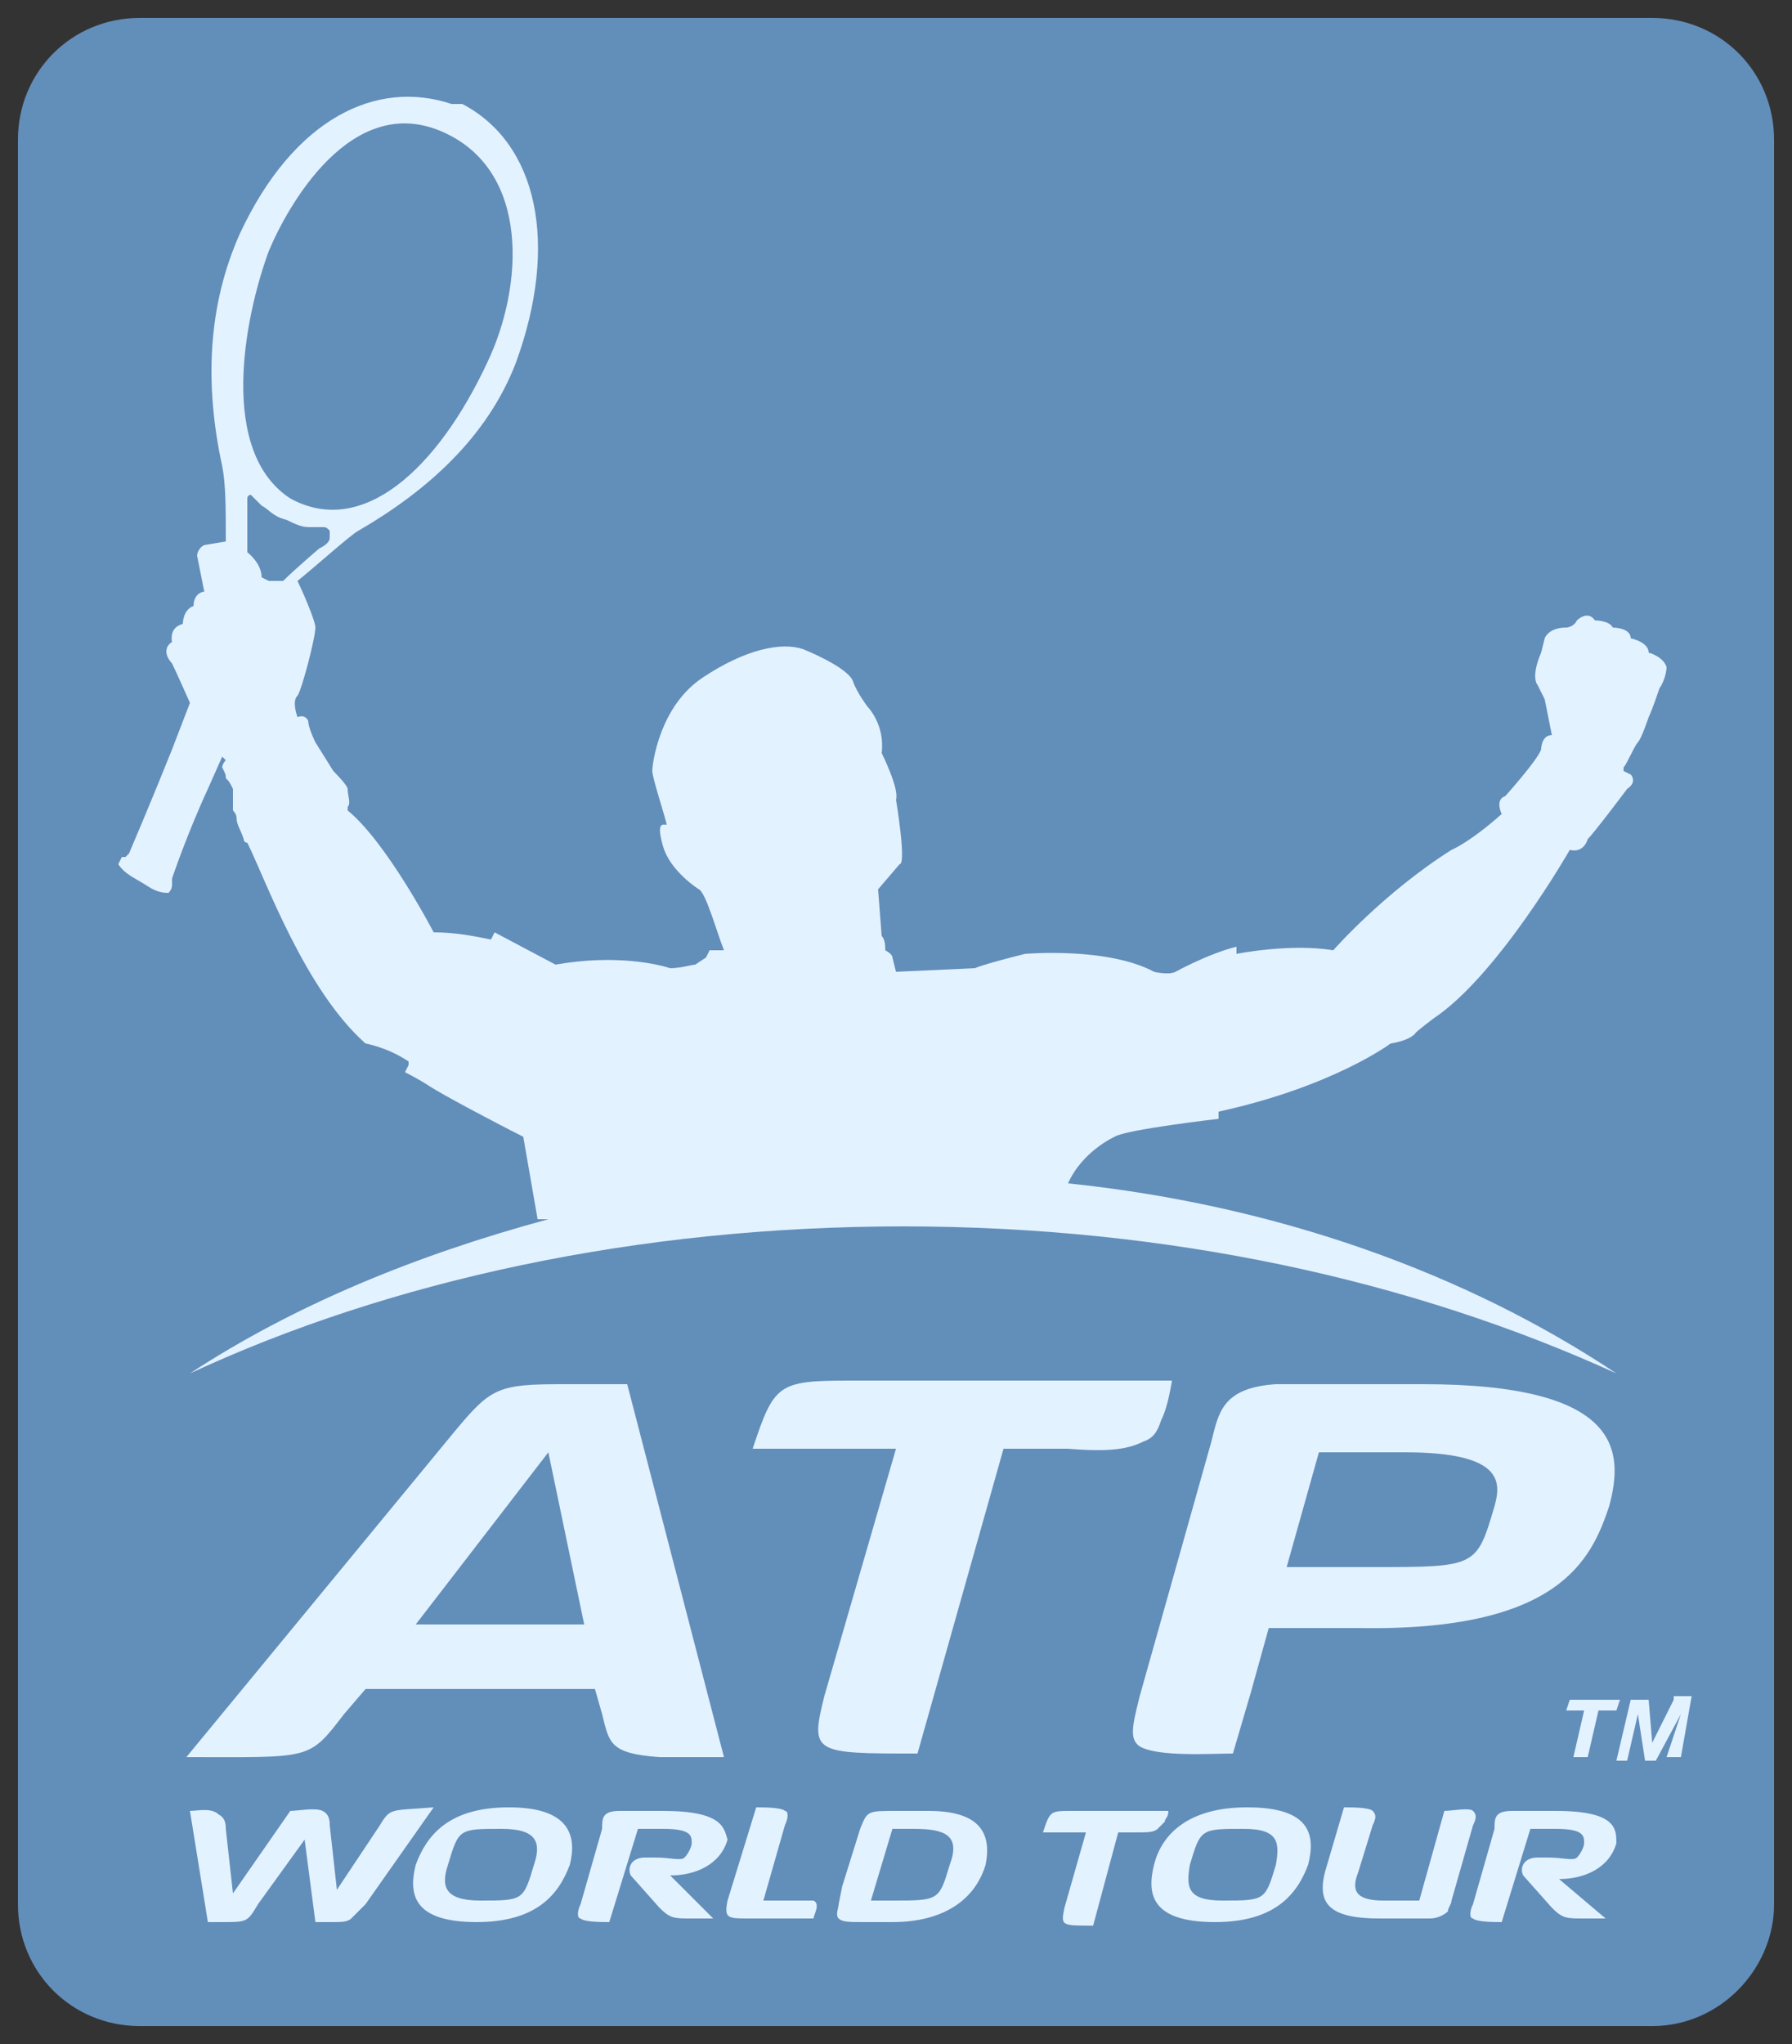 <svg xmlns:xlink="http://www.w3.org/1999/xlink" xmlns="http://www.w3.org/2000/svg" width="50" height="57" viewBox="0 0 50 57" fill="none"><rect x="0" y="0" width="50" height="57" fill="#333333" stroke="none"/><g clip-path="url(#clip0_134_8)"><path d="M49.5 53.1C49.5 54.9 48 56.5 46.1 56.5H3.9C2 56.5 0.5 55 0.5 53.1V3.9C0.5 2 2 0.5 3.9 0.5H46.1C48 0.5 49.5 2 49.5 3.9V53.1Z" fill="#628EBA"></path><path d="M15.7 38.6C13.9 38.6 13.7 38.7 12.7 39.9L5.2 49C8.7 49 8.6 49.1 9.6 47.8L10.2 47.1H16.6L16.8 47.8C17 48.6 17 48.9 18.4 49H20.2L17.5 38.6H15.7ZM11.6 45.3L15.3 40.5L16.3 45.3H11.6ZM31.9 40.2C32.2 40.1 32.3 39.9 32.4 39.6C32.5 39.4 32.6 39.1 32.7 38.5H23.7C21.7 38.5 21.6 38.6 21 40.4H25L23 47.3C22.6 48.9 22.7 48.9 25.6 48.9L28 40.4H29.8C31 40.5 31.5 40.4 31.9 40.2ZM44.9 42C45.3 40.5 45.3 38.6 39.7 38.6H35.6C34.1 38.7 34 39.4 33.8 40.2L31.8 47.3C31.6 48.1 31.5 48.5 31.8 48.7C32.3 49 33.8 48.9 34.4 48.9L34.9 47.2L35.4 45.4H37.9C43.5 45.5 44.4 43.5 44.9 42ZM41.7 42C41.2 43.7 41.2 43.7 38.3 43.7H35.9L36.8 40.5H39.2C41.9 40.5 41.9 41.3 41.7 42ZM10.6 50.9L9.4 52.7L9.2 50.9C9.2 50.8 9.2 50.6 9 50.5C8.8 50.4 8.3 50.5 8.1 50.5L6.5 52.8L6.3 51C6.3 50.9 6.3 50.7 6.1 50.6C5.9 50.4 5.5 50.5 5.3 50.5L5.8 53.6H6.2C6.9 53.6 6.9 53.6 7.2 53.1L8.5 51.3L8.8 53.6H9.3C9.5 53.6 9.7 53.6 9.8 53.5L10.2 53.1L12.1 50.4C10.9 50.5 10.9 50.4 10.6 50.9ZM14.2 50.4C12.5 50.4 11.9 51.2 11.6 52C11.4 52.8 11.5 53.6 13.3 53.6C15 53.6 15.6 52.8 15.9 52C16.1 51.2 15.9 50.4 14.2 50.4ZM14.9 52C14.6 53 14.6 53 13.4 53C12.4 53 12.3 52.6 12.5 52C12.8 51 12.8 51 14 51C15 51 15.1 51.4 14.9 52ZM18.5 50.5H17.3C16.8 50.5 16.8 50.7 16.8 51L16.2 53.1C16.1 53.3 16.1 53.5 16.2 53.5C16.3 53.6 16.8 53.6 17 53.6L17.4 52.3L17.8 51H18.5C19.3 51 19.3 51.2 19.3 51.4C19.3 51.5 19.2 51.7 19.1 51.8C19 51.9 18.7 51.8 18.3 51.8H18C17.6 51.8 17.5 52.1 17.6 52.3L18.4 53.2C18.7 53.5 18.8 53.5 19.3 53.5H19.9L18.7 52.3C19.4 52.3 20.1 52 20.3 51.3C20.2 51 20.2 50.5 18.5 50.5ZM22.2 53H21.3L21.9 50.9C22 50.7 22 50.5 21.9 50.5C21.8 50.4 21.3 50.4 21.1 50.4L20.3 53C20.2 53.5 20.3 53.5 20.9 53.5H22.7C22.7 53.4 22.9 53.1 22.7 53H22.2ZM25.9 50.5H25C24.2 50.5 24.2 50.5 24 51L23.5 52.6L23.4 53.1C23.4 53.2 23.3 53.4 23.4 53.5C23.5 53.6 23.7 53.6 24.1 53.6H24.9C26.3 53.6 27.2 53 27.5 52C27.7 51 27.2 50.5 25.9 50.5ZM26.5 52C26.2 53 26.2 53 24.9 53H24.3L24.9 51H25.5C26.4 51 26.8 51.2 26.5 52ZM32.5 50.8C32.5 50.7 32.6 50.7 32.6 50.5H29.9C29.3 50.5 29.3 50.5 29.1 51.1H30.3L29.7 53.2C29.6 53.7 29.6 53.7 30.5 53.7L31.2 51.1H31.7C32 51.1 32.2 51.1 32.3 51L32.5 50.8ZM34.8 50.4C33.1 50.4 32.4 51.2 32.2 52C32 52.8 32.1 53.6 33.9 53.6C35.6 53.6 36.2 52.8 36.5 52C36.7 51.2 36.6 50.4 34.8 50.4ZM35.6 52C35.3 53 35.3 53 34.1 53C33.1 53 33.1 52.6 33.2 52C33.5 51 33.5 51 34.7 51C35.7 51 35.7 51.4 35.6 52ZM41.1 50.5C41 50.4 40.5 50.5 40.3 50.5L39.6 53H38.6C37.8 53 37.7 52.7 37.9 52.2L38.3 50.9C38.4 50.7 38.4 50.6 38.3 50.5C38.2 50.4 37.7 50.4 37.5 50.4L37 52.1C36.7 53.1 37.1 53.5 38.5 53.5H39.9C40.1 53.5 40.3 53.4 40.4 53.3C40.4 53.2 40.5 53.1 40.5 53L41.1 50.9C41.2 50.7 41.2 50.6 41.1 50.5ZM43.4 50.5H42.2C41.7 50.5 41.7 50.7 41.7 51L41.1 53.1C41 53.3 41 53.5 41.1 53.5C41.2 53.6 41.7 53.6 41.9 53.6L42.3 52.3L42.7 51H43.4C44.2 51 44.2 51.2 44.2 51.4C44.2 51.5 44.1 51.7 44 51.8C43.9 51.9 43.6 51.8 43.2 51.8H42.9C42.5 51.8 42.4 52.1 42.5 52.3L43.3 53.2C43.6 53.5 43.7 53.5 44.2 53.5H44.8L43.5 52.4C44.2 52.4 44.9 52.1 45.1 51.4C45.1 51 45.1 50.5 43.4 50.5ZM44.3 49L44.6 47.7H45.1L45.2 47.4H43.8L43.7 47.7H44.2L43.9 49H44.3ZM46.7 47.4L46.1 48.6L46 47.4H45.5L45.1 49.1H45.4L45.7 47.8L45.9 49.1H46.2L46.9 47.8L46.5 49H46.9L47.2 47.3H46.7V47.4ZM5.8 22L6.2 21.1L6.3 21.2C6.3 21.2 6.2 21.3 6.2 21.4C6.3 21.6 6.3 21.6 6.3 21.7C6.4 21.8 6.4 21.8 6.5 22V22.6C6.5 22.6 6.6 22.7 6.6 22.8C6.6 23 6.7 23.1 6.8 23.4C6.8 23.5 6.9 23.5 6.9 23.5C7.4 24.5 8.5 27.6 10.2 29.1C10.2 29.1 10.8 29.2 11.4 29.6V29.7L11.3 29.9C11.3 29.9 11.7 30.1 12 30.3C12.3 30.5 13.8 31.3 14.6 31.7L15 34H15.3C11.6 35 8.2 36.4 5.3 38.3C10.9 35.7 17.8 34.2 25.2 34.2C32.6 34.2 39.4 35.7 45.1 38.3C40.9 35.5 35.6 33.6 29.8 33C30.2 32.1 31.1 31.7 31.1 31.7C31.4 31.5 34 31.2 34 31.2V31C37.2 30.3 38.8 29.1 38.8 29.1C39.4 29 39.5 28.8 39.5 28.8C39.6 28.7 40 28.4 40 28.4C41.8 27.2 43.8 23.7 43.8 23.7C44.2 23.8 44.3 23.4 44.3 23.4C44.5 23.2 45.4 22 45.4 22C45.7 21.8 45.5 21.6 45.5 21.6L45.3 21.5V21.4C45.4 21.3 45.6 20.8 45.7 20.7C45.8 20.6 46 20 46 20C46.1 19.8 46.3 19.2 46.3 19.2C46.5 18.9 46.5 18.6 46.5 18.6C46.4 18.3 46 18.2 46 18.2C46 17.9 45.5 17.8 45.5 17.8C45.5 17.5 45 17.5 45 17.5C44.9 17.3 44.5 17.3 44.5 17.3C44.3 17 44 17.3 44 17.3C43.9 17.5 43.7 17.5 43.7 17.5C43.2 17.5 43.1 17.8 43.1 17.8L43 18.2C42.7 18.9 42.9 19.1 42.9 19.1L43.1 19.5L43.3 20.5C43 20.5 43 20.9 43 20.9C42.9 21.2 42 22.2 42 22.2C41.7 22.3 41.9 22.7 41.9 22.7C41 23.5 40.5 23.7 40.5 23.7C38.6 24.9 37.2 26.5 37.2 26.5C36 26.3 34.5 26.6 34.5 26.6V26.4C33.7 26.6 32.8 27.1 32.8 27.1C32.6 27.2 32.2 27.1 32.2 27.1C30.9 26.4 28.6 26.6 28.6 26.6C27.4 26.9 27.2 27 27.2 27L25 27.1L24.9 26.7C24.9 26.6 24.7 26.5 24.7 26.5C24.7 26.4 24.7 26.2 24.6 26.1L24.5 24.8L25.1 24.1C25.3 24.1 25 22.3 25 22.3C25.1 22 24.6 21 24.6 21C24.7 20.2 24.2 19.7 24.2 19.7C24.2 19.7 23.9 19.3 23.8 19C23.7 18.7 22.9 18.3 22.4 18.1C21.8 17.9 20.8 18.1 19.6 18.9C18.4 19.7 18.2 21.3 18.2 21.5C18.2 21.7 18.6 22.9 18.6 23C18.5 23 18.3 22.9 18.5 23.6C18.7 24.3 19.5 24.8 19.5 24.8C19.7 24.9 20 26 20.2 26.5H19.8L19.7 26.7L19.4 26.9C19.3 26.9 19 27 18.7 27C18.4 26.9 17.2 26.6 15.5 26.9L13.8 26L13.7 26.2C13.2 26.1 12.7 26 12.1 26C12.1 26 10.8 23.5 9.7 22.6V22.5C9.8 22.4 9.7 22.2 9.7 22C9.7 21.9 9.3 21.5 9.3 21.5L8.8 20.7C8.8 20.7 8.6 20.3 8.6 20.1C8.5 19.9 8.3 20 8.3 20C8.2 19.7 8.2 19.5 8.3 19.4C8.4 19.3 8.8 17.8 8.8 17.5C8.8 17.3 8.4 16.4 8.3 16.2C8.8 15.8 9.8 14.9 10 14.8C11.9 13.7 13.6 12.2 14.4 10.1C15.6 6.8 15 4 12.9 2.9H12.6C10.5 2.2 8.2 3.3 6.7 6.5C5.8 8.5 5.7 10.7 6.2 13C6.3 13.5 6.3 14.2 6.3 15V15.1L5.7 15.2C5.5 15.3 5.5 15.5 5.5 15.5L5.7 16.5C5.6 16.5 5.4 16.6 5.4 16.9C5.1 17 5.1 17.4 5.1 17.4C4.7 17.5 4.8 17.9 4.8 17.9C4.5 18.1 4.7 18.4 4.8 18.5C4.9 18.7 5.3 19.6 5.3 19.6L4.8 20.9C4.2 22.4 3.6 23.8 3.6 23.8L3.5 23.9H3.4L3.3 24.1C3.5 24.4 3.8 24.5 4.1 24.7C4.4 24.9 4.6 24.9 4.7 24.9C4.8 24.8 4.8 24.7 4.8 24.7V24.5C4.8 24.5 5.2 23.3 5.8 22ZM9.2 15C9.2 15.1 9.1 15.2 8.9 15.3C8.9 15.3 8.2 15.9 7.9 16.2H7.5L7.3 16.1C7.3 15.7 6.9 15.4 6.9 15.4V13.9C6.9 13.8 7 13.8 7 13.8L7.3 14.1C7.5 14.2 7.6 14.4 8 14.5C8.4 14.7 8.5 14.7 8.7 14.7H9C9.1 14.7 9.1 14.7 9.2 14.8V15ZM7.5 7C8 5.8 9.8 2.5 12.4 3.7C14.8 4.8 14.6 8 13.6 10.1C12.2 13.1 10.1 15 8.1 13.9C6.1 12.6 6.8 8.9 7.5 7Z" fill="#E3F2FF"></path></g><defs><clipPath id="clip0_134_8"><rect width="49" height="56" fill="white" transform="translate(0.5 0.5)"></rect></clipPath></defs></svg>